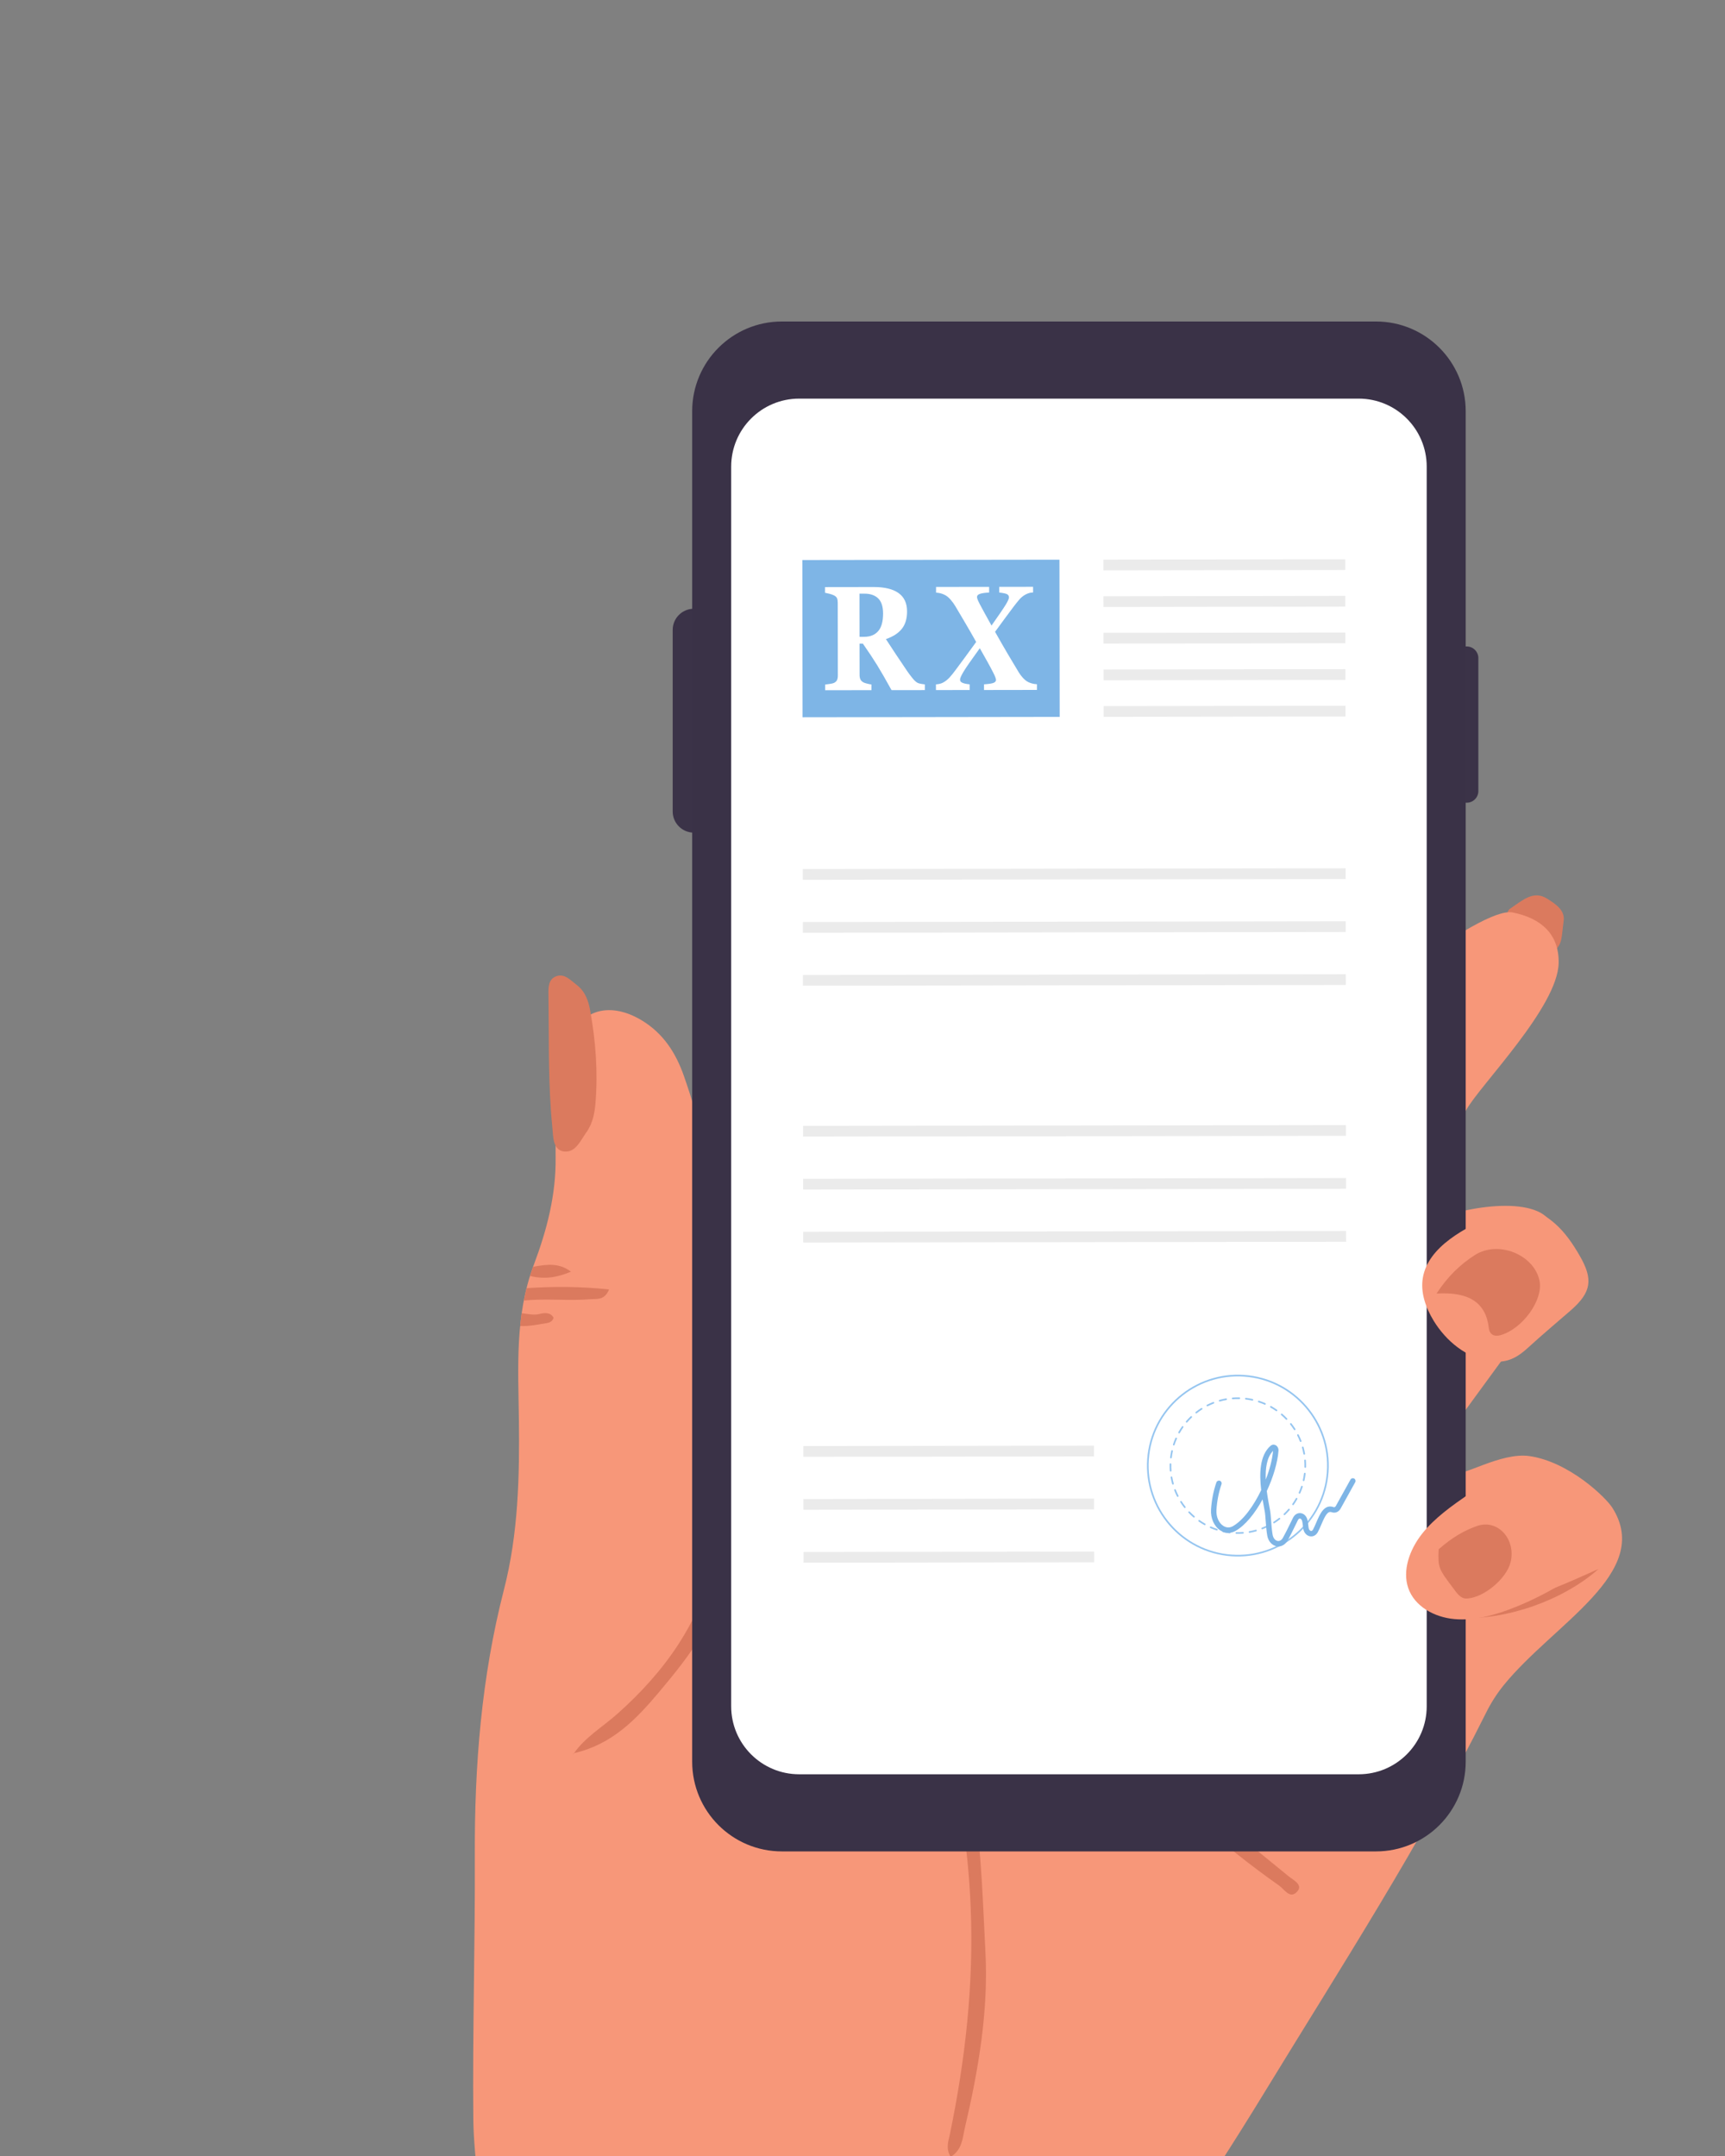 <svg xmlns="http://www.w3.org/2000/svg" width="144" height="180" viewBox="0 0 144 180" fill="none">
    <rect x="0" y="0" width="144" height="180" fill="#808080" stroke="none"/>
    <g clip-path="url(#clip0_301_6286)">
        <path d="M130.435 77.698C130.468 77.413 130.502 77.127 130.535 76.841C130.637 75.965 129.814 75.449 129.154 75.029C127.998 74.294 127.077 75.187 126.051 75.871C125.832 76.017 125.758 76.407 125.832 76.716C125.906 77.025 126.091 77.264 126.286 77.461C126.719 77.901 127.222 78.201 127.72 78.496C127.893 78.598 128.065 78.7 128.238 78.802C128.884 79.184 129.597 79.892 130.146 78.925C130.328 78.605 130.374 78.228 130.416 77.862C130.422 77.807 130.429 77.752 130.436 77.698L130.435 77.698Z" fill="#DB7A5E"/>
        <path d="M89.02 198.456C88.576 199.004 88.142 199.555 87.719 200.11H34.348C34.965 198.644 35.674 197.22 36.532 195.883C38.369 193.02 39.222 190.171 39.738 187.061C40.305 183.644 39.544 180.311 39.512 176.939C39.442 169.595 39.667 162.243 39.637 154.898C39.606 147.443 40.182 140.054 42.067 132.723C43.275 128.025 43.376 123.25 43.315 118.458C43.261 114.167 42.973 109.827 44.556 105.612C45.653 102.69 46.419 99.774 46.382 96.631C46.345 93.539 46.679 90.391 47.44 87.323C48.167 84.388 50.746 83.515 53.513 85.152C55.397 86.267 56.426 87.953 57.072 89.776C59.954 97.908 60.419 106.406 60.934 114.89C60.976 115.572 60.719 116.322 61.419 116.956C61.723 116.726 61.973 116.581 62.157 116.386C62.448 116.079 62.719 115.752 62.956 115.411C67.763 108.448 72.268 101.354 77.754 94.728C84.692 86.348 91.988 78.251 99.498 70.301C101.687 67.983 103.882 65.482 107.242 64.276C111.475 62.756 115.291 64.219 115.628 67.641C115.888 70.287 115.224 72.867 113.504 75.075C109.898 79.705 106.011 84.165 102.484 88.841C99.467 92.839 96.129 96.671 93.832 101.077C91.581 105.396 89.126 109.608 86.053 113.536C85.374 114.406 84.359 115.33 84.475 116.694C85.854 116.188 86.418 115.22 87.088 114.329C90.109 110.317 92.534 105.971 95.555 101.979C99.721 96.475 105.778 92.607 110.143 87.221C111.93 85.018 123.568 75.641 126.273 76.18C128.677 76.659 130.16 78.015 130.113 80.404C130.041 84.077 123.561 90.585 122.394 92.674C121.385 94.479 120.134 96.141 118.814 97.789C116.6 100.554 114.21 103.246 112.788 106.453C112.693 106.595 112.597 106.736 112.502 106.877C112.585 106.911 112.668 106.945 112.751 106.979C112.774 106.843 115.726 104.168 117.192 103.09C119.645 101.287 125.962 99.829 128.578 101.238C130.047 102.029 129.895 103.908 130.978 105.078C133.151 107.428 129.029 108.565 127.134 111.159C125.371 113.574 123.608 115.989 121.841 118.403C121.475 118.902 120.277 122.594 121.209 123.008C122.032 123.374 125.253 121.213 127.689 121.568C130.984 122.048 134.046 125.007 134.602 125.888C138.017 131.299 129.706 135.537 125.524 140.697C124.955 141.4 124.464 142.173 124.07 142.965C118.63 153.881 111.942 164.234 105.544 174.709C100.55 182.887 95.174 190.879 89.02 198.455V198.456Z" fill="#F79779"/>
        <path d="M116.653 65.499C116.475 63.816 115.553 62.967 114.01 62.497C112.436 62.017 111.101 62.775 109.804 63.262C109.223 63.48 109.564 64.375 110.422 64.501C112.474 64.801 114.133 65.43 114.861 67.429C115.194 68.347 115.972 68.114 116.341 67.24C116.604 66.619 116.835 65.975 116.653 65.499ZM117.888 120.214C113.759 119.276 111.387 116.547 110.001 112.556C107.119 114.995 105.024 117.76 103.334 120.827C102.862 121.684 102.88 123.098 101.157 123.018C102.254 119.533 104.392 116.555 106.942 113.787C108.441 112.161 110.033 110.711 111.191 108.572C111.325 108.323 112.161 107.287 112.383 107.304C112.516 107.573 111.66 108.818 111.463 109.194C109.614 112.699 112.191 115.304 114.61 117.406C115.669 118.327 116.967 119.2 118.431 119.482C118.222 119.703 118.04 119.949 117.889 120.214L117.888 120.214Z" fill="#DB7A5E"/>
        <path d="M71.653 116.419C72.827 116.52 74.008 116.572 75.182 116.675C79.437 117.048 83.479 117.657 87.094 120.085C90.395 122.301 94.673 122.901 98.625 123.954C99.633 124.223 100.389 124.657 100.782 125.468C102.334 128.672 105.075 130.916 108.076 132.97C108.88 133.52 109.831 134.031 109.632 135.176C108.956 139.051 111.051 142.123 113.075 145.179C114.008 146.588 115.226 147.843 116.328 149.158C116.584 149.463 116.879 149.922 117.382 149.638C118.07 149.248 117.548 148.814 117.274 148.469C115.408 146.112 113.332 143.9 112.047 141.176C110.223 137.309 112.062 134.389 116.787 133.874C118.922 133.641 121.098 133.622 123.124 132.785C123.539 132.613 124.047 132.49 123.885 131.982C123.713 131.443 123.177 131.595 122.782 131.756C120.458 132.705 117.957 132.674 115.536 132.81C112.814 132.963 110.056 132.374 108.584 130.189C106.655 127.326 109.76 123.176 114.193 122.531C115.271 122.374 116.349 122.228 117.423 122.061C117.401 121.644 117.469 121.226 117.607 120.829C111.922 121.517 106.879 122.945 106.445 130.061C103.398 128.414 102.52 125.614 100.826 123.383C96.602 122.234 92.27 121.362 88.341 119.474C87.168 118.91 85.983 118.386 85.007 117.578C84.219 116.925 83.305 116.556 82.253 116.434C78.74 116.025 75.252 115.445 71.684 115.401C71.171 115.394 70.461 115.187 70.374 115.776C70.256 116.58 71.121 116.372 71.652 116.418L71.653 116.419ZM110.242 133.042C111.179 133.025 111.959 133.364 112.77 133.773C112.251 134.481 111.862 135.104 110.961 135.613C111.099 134.575 110.682 133.805 110.242 133.042ZM57.329 198.688C57.079 199.255 57.039 199.731 57.197 200.11H53.952C52.064 199.335 50.232 198.448 48.417 197.545C47.599 197.138 46.661 196.741 46.273 195.289C49.172 196.633 51.683 197.682 54.056 198.935C55.83 199.87 56.11 199.134 56.311 197.741C56.417 197.01 55.452 195.631 56.883 195.67C57.907 195.698 57.484 197.204 57.453 198.098C57.447 198.295 57.41 198.504 57.328 198.688H57.329ZM60.133 200.11C60.204 199.812 60.262 199.505 60.411 199.281C61.137 198.189 60.621 196.529 62.377 195.901C62.595 197.4 61.907 198.755 61.362 200.11H60.133Z" fill="#DB7A5E"/>
        <path d="M82.284 124.338C81.695 127.391 82.664 129.97 83.489 132.518C85.285 138.069 89.149 142.485 93.596 146.423C97.863 150.203 102.032 154.099 106.781 157.424C107.209 157.724 107.639 158.502 108.189 158.018C108.893 157.398 107.997 156.994 107.546 156.626C102.135 152.205 96.657 147.848 91.78 142.93C87.194 138.305 84.013 133.088 83.414 126.735C83.343 125.98 83.5 125.108 82.284 124.339L82.284 124.338ZM67.831 200.11C67.653 199.958 67.476 199.806 67.297 199.655C65.731 198.329 64.542 196.588 62.381 195.877C59.053 193.304 54.77 192.702 50.757 191.539C49.949 191.305 48.892 191.374 48.468 190.221C50.275 190.086 51.723 190.625 53.168 191.005C58.269 192.349 63.2 193.932 66.907 197.633C67.755 198.479 68.628 199.306 69.525 200.11H67.831ZM109.904 85.096C108.076 87.046 108.455 88.922 108.865 90.864C109.377 93.284 110.922 94.813 113.38 95.578C116.242 96.469 118.23 96.271 119.951 95.017C120.348 94.727 121.324 93.813 121.324 93.813C121.324 93.813 120.606 94.041 120.212 94.215C118.729 94.87 117.535 95.95 115.53 95.612C111.204 94.884 108.486 91.79 109.391 87.352C109.515 86.742 109.72 85.824 109.904 85.096H109.904ZM99.012 101.867C99.266 105.211 102.8 107.623 106.815 107.219C107.803 107.12 110.017 105.925 110.017 105.925C110.017 105.925 107.67 106.108 106.852 106.154C104.345 106.293 102.397 105.519 100.916 103.772C100.363 103.119 99.97 102.331 99.012 101.867V101.867ZM95.628 78.589C96.273 81.545 98.376 83.312 101.237 84.45C101.602 84.595 102.099 84.854 102.391 84.356C102.477 84.209 102.295 83.77 102.114 83.697C99.373 82.589 97.539 80.572 95.628 78.589V78.589ZM82.805 95.368C84.674 97.1 86.758 98.527 89.556 98.864C89.938 98.909 90.338 98.891 90.39 98.443C90.407 98.287 90.239 97.988 90.117 97.973C87.425 97.646 85.483 95.821 82.805 95.368H82.805Z" fill="#DB7A5E"/>
        <path d="M47.907 146.39L47.811 146.503L47.886 146.375L47.907 146.39Z" fill="#DB7A5E"/>
        <path d="M51.525 143.097C55.553 139.513 58.458 135.381 59.565 130.332C60.493 126.097 60.232 121.838 60.434 117.587C60.459 117.066 60.175 116.224 60.964 116.168C61.019 116.442 61.145 116.709 61.419 116.957C61.515 116.884 61.604 116.821 61.688 116.762C61.722 117.051 61.673 117.392 61.667 117.653C61.635 118.981 61.53 120.31 61.427 121.638C61.289 123.418 61.834 124.598 63.725 125.663C70.112 129.26 75.125 134.127 78.245 140.349C81.828 147.497 81.863 155.316 82.263 163.001C82.519 167.908 81.676 172.824 80.54 177.675C80.344 178.512 80.344 179.459 79.36 180.074C78.92 179.352 79.182 178.733 79.297 178.172C80.591 171.913 81.29 165.643 81.033 159.288C80.816 153.939 79.998 148.724 78.361 143.615C76.314 137.224 71.3 132.775 66.156 128.45C64.903 127.396 63.423 126.353 61.557 126.154C60.696 128.478 62.705 129.152 64.055 130.142C67.673 132.795 70.39 135.99 71.896 140.431C70.56 139.646 70.088 138.746 69.567 137.891C67.71 134.843 65.291 132.254 62.136 130.216C61.33 129.695 60.752 129.582 60.653 130.591C60.243 134.801 57.665 138.13 54.949 141.349C53.115 143.522 51.094 145.646 47.925 146.364C48.852 145.032 50.311 144.175 51.524 143.096L51.525 143.097ZM47.907 146.39L47.886 146.375C47.899 146.372 47.912 146.368 47.925 146.365C47.919 146.373 47.912 146.381 47.907 146.39ZM49.258 108.47C47.418 108.624 45.571 108.383 43.73 108.583C43.797 108.236 43.874 107.89 43.96 107.545C46.194 107.399 48.447 107.395 50.842 107.655C50.461 108.59 49.828 108.423 49.258 108.47ZM44.503 105.765C45.745 105.523 46.728 105.454 47.663 106.172C46.614 106.6 45.571 106.855 44.244 106.527C44.324 106.273 44.41 106.019 44.503 105.765ZM43.55 109.638C44.046 109.69 44.555 109.825 45.044 109.701C45.438 109.601 45.951 109.541 46.21 110.006C46.112 110.435 45.689 110.458 45.362 110.511C44.717 110.616 44.065 110.736 43.423 110.706C43.458 110.349 43.498 109.993 43.549 109.638H43.55ZM133.435 130.994C132.472 131.419 131.533 131.848 130.583 132.246C129.632 132.639 128.679 133.018 127.71 133.348C126.745 133.693 125.765 133.99 124.775 134.275C123.784 134.555 122.782 134.804 121.764 135.072C122.816 135.135 123.871 135.055 124.91 134.884C125.951 134.718 126.975 134.445 127.973 134.103C128.967 133.747 129.937 133.324 130.855 132.805C131.775 132.291 132.65 131.697 133.435 130.994L133.435 130.994Z" fill="#DB7A5E"/>
        <path d="M122.278 53.971H122.438C122.975 53.971 123.411 54.408 123.411 54.945V66.043C123.411 66.581 122.975 67.017 122.438 67.017H122.278C121.74 67.017 121.304 66.581 121.304 66.043V54.945C121.304 54.408 121.74 53.971 122.278 53.971Z" fill="#3B3348"/>
        <path d="M57.936 50.822H57.924C56.947 50.822 56.155 51.614 56.155 52.591V67.748C56.155 68.724 56.947 69.516 57.924 69.516H57.936C58.912 69.516 59.704 68.724 59.704 67.748V52.591C59.704 51.614 58.912 50.822 57.936 50.822Z" fill="#3B3348"/>
        <path d="M114.864 154.57H65.272C61.135 154.57 57.782 151.217 57.782 147.08V34.331C57.782 30.194 61.135 26.841 65.272 26.841H114.864C119 26.841 122.354 30.194 122.354 34.331V147.08C122.354 151.217 119 154.57 114.864 154.57Z" fill="#3A3247"/>
        <path d="M113.42 148.131H66.715C63.579 148.131 61.037 145.589 61.037 142.453V38.958C61.037 35.822 63.579 33.28 66.715 33.28H113.42C116.556 33.28 119.099 35.822 119.099 38.958V142.453C119.099 145.589 116.556 148.131 113.42 148.131Z" fill="white"/>
        <path d="M112.301 46.693L92.111 46.721L92.112 47.618L112.302 47.59L112.301 46.693Z" fill="#EBEBEB"/>
        <path d="M112.305 49.751L92.115 49.779L92.116 50.675L112.306 50.647L112.305 49.751Z" fill="#EBEBEB"/>
        <path d="M112.309 52.808L92.119 52.836L92.121 53.733L112.31 53.705L112.309 52.808Z" fill="#EBEBEB"/>
        <path d="M112.314 55.866L92.124 55.894L92.125 56.791L112.315 56.762L112.314 55.866Z" fill="#EBEBEB"/>
        <path d="M112.318 58.923L92.128 58.951L92.129 59.848L112.319 59.82L112.318 58.923Z" fill="#EBEBEB"/>
        <path d="M112.332 72.493L67.014 72.556L67.016 73.453L112.333 73.389L112.332 72.493Z" fill="#EBEBEB"/>
        <path d="M112.337 76.914L67.02 76.978L67.021 77.874L112.338 77.811L112.337 76.914Z" fill="#EBEBEB"/>
        <path d="M112.344 81.336L67.027 81.399L67.028 82.296L112.345 82.233L112.344 81.336Z" fill="#EBEBEB"/>
        <path d="M112.354 93.932L67.037 93.995L67.038 94.892L112.355 94.829L112.354 93.932Z" fill="#EBEBEB"/>
        <path d="M112.36 98.354L67.043 98.417L67.044 99.314L112.362 99.25L112.36 98.354Z" fill="#EBEBEB"/>
        <path d="M112.367 102.775L67.05 102.839L67.051 103.735L112.368 103.672L112.367 102.775Z" fill="#EBEBEB"/>
        <path d="M91.323 120.695L67.061 120.729L67.062 121.626L91.324 121.592L91.323 120.695Z" fill="#EBEBEB"/>
        <path d="M91.328 125.117L67.067 125.151L67.068 126.048L91.329 126.014L91.328 125.117Z" fill="#EBEBEB"/>
        <path d="M91.335 129.538L67.074 129.572L67.075 130.469L91.336 130.435L91.335 129.538Z" fill="#EBEBEB"/>
        <path d="M88.442 46.727L66.978 46.756L66.997 59.883L88.46 59.853L88.442 46.727Z" fill="#7EB5E6"/>
        <path d="M77.206 57.613L74.423 57.617C73.941 56.744 73.541 56.048 73.222 55.531C72.903 55.014 72.507 54.416 72.032 53.737H71.752L71.756 56.352C71.756 56.498 71.78 56.621 71.826 56.722C71.872 56.824 71.96 56.908 72.089 56.977C72.154 57.009 72.255 57.043 72.394 57.077C72.532 57.111 72.65 57.134 72.749 57.146V57.619L68.881 57.624V57.151C68.979 57.139 69.109 57.122 69.271 57.099C69.433 57.077 69.548 57.049 69.616 57.017C69.746 56.952 69.832 56.87 69.876 56.771C69.921 56.672 69.942 56.545 69.942 56.392L69.934 50.319C69.934 50.173 69.915 50.052 69.877 49.955C69.84 49.858 69.749 49.773 69.606 49.7C69.497 49.648 69.368 49.604 69.22 49.568C69.072 49.531 68.955 49.505 68.87 49.489V49.016L72.938 49.01C73.847 49.009 74.538 49.177 75.01 49.514C75.483 49.851 75.719 50.361 75.72 51.045C75.721 51.648 75.576 52.132 75.285 52.499C74.994 52.865 74.551 53.152 73.955 53.359C74.187 53.714 74.458 54.127 74.767 54.596C75.076 55.064 75.398 55.543 75.732 56.032C75.838 56.19 75.982 56.383 76.165 56.611C76.347 56.839 76.509 56.979 76.648 57.032C76.727 57.06 76.826 57.084 76.947 57.104C77.068 57.124 77.155 57.136 77.206 57.14V57.613H77.206ZM73.718 51.217C73.717 50.643 73.581 50.224 73.31 49.959C73.038 49.695 72.652 49.562 72.152 49.563H71.748L71.752 53.167H72.141C72.641 53.166 73.03 53.01 73.305 52.697C73.581 52.386 73.718 51.892 73.718 51.217V51.217ZM86.565 57.6L82.144 57.607V57.134C82.566 57.105 82.839 57.061 82.962 57.002C83.084 56.943 83.145 56.865 83.145 56.768C83.145 56.716 83.123 56.632 83.079 56.516C83.034 56.401 82.972 56.269 82.894 56.119C82.774 55.881 82.614 55.583 82.415 55.225C82.215 54.868 82.007 54.499 81.792 54.119C81.079 55.103 80.625 55.757 80.433 56.08C80.241 56.404 80.145 56.618 80.145 56.724C80.145 56.78 80.153 56.828 80.169 56.866C80.184 56.905 80.225 56.942 80.289 56.978C80.337 57.01 80.419 57.041 80.535 57.069C80.651 57.097 80.788 57.119 80.947 57.135V57.608L78.131 57.611V57.138C78.277 57.126 78.394 57.108 78.481 57.083C78.568 57.059 78.654 57.024 78.739 56.98C78.937 56.87 79.112 56.731 79.265 56.563C79.418 56.395 79.577 56.2 79.741 55.977C79.978 55.657 80.247 55.295 80.546 54.89C80.845 54.485 81.16 54.054 81.489 53.596C81.175 53.035 80.862 52.489 80.548 51.959C80.234 51.43 79.968 50.98 79.749 50.608C79.64 50.422 79.504 50.236 79.342 50.051C79.18 49.865 79.009 49.732 78.832 49.651C78.743 49.607 78.644 49.569 78.535 49.539C78.425 49.509 78.294 49.488 78.14 49.476V49.003L82.571 48.997V49.47C82.227 49.486 81.973 49.523 81.807 49.58C81.642 49.637 81.559 49.722 81.559 49.835C81.559 49.892 81.576 49.964 81.608 50.051C81.641 50.138 81.705 50.274 81.801 50.46C81.883 50.621 82.01 50.857 82.183 51.168C82.356 51.479 82.551 51.832 82.77 52.228C83.412 51.318 83.814 50.725 83.979 50.447C84.143 50.17 84.226 49.981 84.226 49.88C84.226 49.763 84.178 49.675 84.082 49.616C83.987 49.558 83.764 49.508 83.415 49.468V48.995L86.24 48.992V49.465C86.111 49.469 86.005 49.483 85.922 49.507C85.838 49.532 85.742 49.57 85.633 49.623C85.422 49.736 85.245 49.876 85.102 50.042C84.959 50.208 84.803 50.403 84.633 50.625C84.381 50.958 84.14 51.281 83.91 51.596C83.681 51.91 83.399 52.294 83.066 52.748C83.479 53.483 83.833 54.099 84.126 54.596C84.42 55.092 84.698 55.558 84.962 55.994C85.064 56.18 85.196 56.367 85.359 56.555C85.52 56.743 85.689 56.877 85.862 56.958C85.944 56.994 86.038 57.029 86.143 57.06C86.249 57.093 86.389 57.114 86.562 57.126V57.599L86.565 57.6Z" fill="white"/>
        <path d="M102.648 128.015H102.645C102.461 127.993 102.277 127.961 102.098 127.922C102.06 127.913 102.037 127.876 102.045 127.839C102.053 127.802 102.091 127.778 102.128 127.786C102.303 127.825 102.483 127.856 102.662 127.878C102.7 127.882 102.729 127.917 102.724 127.955C102.719 127.993 102.687 128.021 102.649 128.016L102.648 128.015ZM103.199 128.056C103.164 128.051 103.137 128.021 103.138 127.985C103.139 127.946 103.171 127.916 103.209 127.917C103.39 127.921 103.574 127.917 103.754 127.903C103.793 127.9 103.826 127.929 103.829 127.967C103.831 128.005 103.802 128.039 103.765 128.041C103.579 128.056 103.391 128.06 103.206 128.056C103.204 128.056 103.201 128.056 103.199 128.056H103.199ZM101.572 127.778C101.567 127.777 101.563 127.776 101.559 127.774C101.383 127.717 101.207 127.65 101.037 127.575C101.002 127.56 100.986 127.519 101.002 127.484C101.017 127.448 101.058 127.433 101.093 127.448C101.259 127.521 101.43 127.587 101.602 127.643C101.639 127.655 101.658 127.694 101.646 127.73C101.636 127.763 101.604 127.782 101.572 127.778ZM104.298 127.973C104.269 127.97 104.244 127.947 104.239 127.917C104.232 127.879 104.257 127.843 104.295 127.836C104.473 127.805 104.652 127.765 104.827 127.716C104.864 127.705 104.902 127.727 104.912 127.764C104.922 127.801 104.901 127.84 104.864 127.849C104.685 127.899 104.501 127.941 104.319 127.973C104.312 127.974 104.305 127.974 104.298 127.973V127.973ZM100.562 127.333C100.553 127.332 100.545 127.33 100.537 127.325C100.375 127.234 100.216 127.133 100.064 127.027C100.033 127.005 100.025 126.961 100.047 126.93C100.069 126.899 100.113 126.891 100.144 126.913C100.292 127.017 100.447 127.115 100.605 127.204C100.638 127.222 100.65 127.265 100.632 127.298C100.617 127.323 100.59 127.336 100.563 127.333H100.562ZM105.361 127.677C105.336 127.674 105.314 127.657 105.304 127.633C105.29 127.597 105.308 127.557 105.344 127.543C105.513 127.477 105.68 127.402 105.842 127.321C105.876 127.303 105.918 127.317 105.935 127.351C105.952 127.386 105.939 127.427 105.905 127.445C105.739 127.528 105.567 127.605 105.394 127.672C105.383 127.677 105.372 127.678 105.361 127.677ZM99.66 126.699C99.647 126.698 99.634 126.693 99.623 126.683C99.482 126.562 99.346 126.433 99.218 126.299C99.191 126.271 99.192 126.227 99.22 126.2C99.247 126.174 99.291 126.175 99.318 126.202C99.443 126.333 99.576 126.459 99.713 126.577C99.743 126.602 99.746 126.646 99.721 126.675C99.705 126.694 99.682 126.702 99.66 126.699V126.699ZM106.344 127.178C106.324 127.175 106.306 127.165 106.294 127.146C106.273 127.114 106.283 127.071 106.316 127.051C106.469 126.953 106.618 126.847 106.761 126.736C106.791 126.712 106.835 126.717 106.858 126.748C106.882 126.778 106.877 126.822 106.846 126.845C106.7 126.959 106.547 127.068 106.39 127.168C106.376 127.177 106.36 127.18 106.344 127.178ZM98.898 125.902C98.88 125.9 98.864 125.891 98.852 125.876C98.737 125.73 98.628 125.576 98.528 125.42C98.508 125.388 98.518 125.345 98.55 125.324C98.582 125.303 98.625 125.313 98.646 125.346C98.743 125.498 98.849 125.648 98.961 125.791C98.985 125.821 98.979 125.865 98.949 125.888C98.934 125.9 98.915 125.905 98.898 125.902ZM107.212 126.498C107.197 126.496 107.182 126.489 107.171 126.477C107.144 126.449 107.145 126.405 107.173 126.379C107.304 126.254 107.43 126.121 107.549 125.983C107.574 125.954 107.618 125.951 107.646 125.976C107.676 126.001 107.679 126.045 107.654 126.074C107.532 126.214 107.403 126.351 107.269 126.479C107.253 126.494 107.232 126.5 107.212 126.498ZM98.305 124.972C98.283 124.969 98.263 124.956 98.252 124.935C98.168 124.769 98.091 124.597 98.024 124.424C98.01 124.389 98.027 124.349 98.063 124.334C98.099 124.32 98.139 124.338 98.153 124.374C98.219 124.543 98.294 124.71 98.376 124.872C98.393 124.906 98.38 124.948 98.345 124.965C98.332 124.971 98.319 124.974 98.306 124.971L98.305 124.972ZM107.932 125.662C107.921 125.661 107.91 125.657 107.9 125.65C107.869 125.628 107.861 125.585 107.884 125.553C107.988 125.405 108.086 125.25 108.175 125.092C108.194 125.059 108.237 125.047 108.27 125.066C108.303 125.084 108.315 125.127 108.296 125.16C108.205 125.322 108.105 125.481 107.998 125.633C107.983 125.655 107.957 125.665 107.933 125.662H107.932ZM97.905 123.944C97.878 123.941 97.854 123.922 97.847 123.894C97.797 123.715 97.755 123.532 97.723 123.349C97.716 123.311 97.742 123.275 97.779 123.269C97.817 123.262 97.853 123.287 97.86 123.325C97.891 123.503 97.931 123.682 97.981 123.857C97.991 123.894 97.969 123.932 97.933 123.942C97.924 123.945 97.914 123.945 97.906 123.944H97.905ZM108.474 124.702C108.468 124.701 108.461 124.699 108.455 124.697C108.42 124.681 108.404 124.64 108.419 124.605C108.492 124.44 108.558 124.268 108.614 124.096C108.626 124.06 108.665 124.04 108.702 124.052C108.738 124.064 108.758 124.103 108.746 124.139C108.688 124.316 108.621 124.491 108.546 124.661C108.534 124.69 108.504 124.706 108.474 124.702V124.702ZM97.714 122.859C97.682 122.854 97.656 122.828 97.653 122.795C97.639 122.61 97.634 122.422 97.638 122.237C97.64 122.198 97.671 122.168 97.71 122.169C97.748 122.17 97.778 122.202 97.778 122.24C97.773 122.421 97.778 122.605 97.792 122.785C97.795 122.823 97.766 122.857 97.728 122.86C97.723 122.86 97.718 122.86 97.714 122.86V122.859ZM108.818 123.654C108.818 123.654 108.813 123.654 108.811 123.653C108.774 123.645 108.75 123.608 108.759 123.57C108.798 123.394 108.829 123.213 108.851 123.033L108.852 123.02C108.857 122.982 108.891 122.955 108.93 122.959C108.968 122.964 108.995 122.999 108.99 123.037L108.989 123.049C108.966 123.234 108.934 123.42 108.894 123.6C108.887 123.636 108.853 123.658 108.818 123.654H108.818ZM97.74 121.756C97.701 121.752 97.674 121.717 97.679 121.679V121.673C97.702 121.49 97.733 121.307 97.773 121.128C97.781 121.09 97.818 121.066 97.856 121.074C97.893 121.083 97.916 121.12 97.909 121.157C97.87 121.332 97.84 121.51 97.818 121.689V121.695C97.813 121.733 97.778 121.76 97.74 121.755L97.74 121.756ZM108.951 122.547C108.916 122.543 108.889 122.512 108.89 122.477C108.894 122.295 108.889 122.112 108.876 121.932C108.873 121.893 108.901 121.86 108.94 121.857C108.978 121.854 109.011 121.883 109.014 121.921C109.028 122.106 109.033 122.294 109.029 122.48C109.028 122.518 108.996 122.548 108.958 122.547C108.956 122.547 108.954 122.547 108.952 122.547L108.951 122.547ZM97.977 120.679C97.973 120.679 97.968 120.678 97.964 120.676C97.927 120.664 97.908 120.625 97.919 120.589C97.977 120.413 98.043 120.237 98.118 120.067C98.134 120.032 98.175 120.016 98.21 120.031C98.245 120.047 98.261 120.087 98.246 120.123C98.173 120.288 98.108 120.46 98.051 120.632C98.041 120.664 98.009 120.684 97.977 120.679ZM108.867 121.447C108.837 121.443 108.812 121.421 108.807 121.39C108.775 121.212 108.735 121.033 108.686 120.859C108.675 120.822 108.697 120.784 108.734 120.773C108.771 120.763 108.809 120.784 108.819 120.821C108.87 121 108.912 121.183 108.944 121.366C108.951 121.404 108.925 121.44 108.888 121.447C108.881 121.448 108.874 121.448 108.867 121.447ZM98.42 119.67C98.411 119.669 98.403 119.666 98.395 119.662C98.361 119.643 98.35 119.6 98.368 119.567C98.459 119.405 98.56 119.246 98.666 119.094C98.688 119.063 98.732 119.055 98.763 119.077C98.794 119.099 98.802 119.143 98.78 119.174C98.676 119.322 98.578 119.477 98.49 119.635C98.476 119.66 98.448 119.673 98.421 119.67H98.42ZM108.569 120.385C108.544 120.382 108.522 120.366 108.512 120.342C108.447 120.174 108.371 120.006 108.289 119.844C108.272 119.81 108.285 119.768 108.319 119.751C108.354 119.734 108.395 119.747 108.412 119.781C108.497 119.947 108.574 120.118 108.641 120.291C108.655 120.327 108.638 120.367 108.602 120.381C108.591 120.385 108.579 120.387 108.568 120.385H108.569ZM99.054 118.767C99.041 118.765 99.028 118.76 99.017 118.751C98.987 118.726 98.984 118.682 99.009 118.653C99.131 118.512 99.26 118.376 99.394 118.248C99.421 118.221 99.466 118.222 99.492 118.25C99.519 118.277 99.518 118.321 99.49 118.348C99.36 118.473 99.233 118.606 99.115 118.743C99.099 118.762 99.076 118.77 99.054 118.767H99.054ZM108.068 119.403C108.049 119.4 108.03 119.389 108.018 119.371C107.921 119.219 107.814 119.069 107.703 118.927C107.679 118.896 107.684 118.853 107.714 118.829C107.744 118.806 107.788 118.811 107.811 118.841C107.926 118.987 108.035 119.14 108.135 119.297C108.156 119.329 108.147 119.372 108.114 119.392C108.1 119.401 108.084 119.405 108.068 119.403H108.068ZM99.85 118.004C99.833 118.002 99.816 117.994 99.804 117.978C99.78 117.948 99.786 117.905 99.816 117.881C99.961 117.767 100.115 117.658 100.271 117.558C100.304 117.537 100.347 117.547 100.367 117.579C100.388 117.612 100.378 117.655 100.346 117.675C100.193 117.772 100.043 117.879 99.901 117.99C99.886 118.002 99.867 118.007 99.849 118.005L99.85 118.004ZM107.387 118.536C107.371 118.534 107.356 118.527 107.345 118.515C107.22 118.384 107.086 118.258 106.949 118.14C106.92 118.115 106.917 118.071 106.942 118.042C106.967 118.013 107.01 118.01 107.04 118.035C107.181 118.155 107.317 118.285 107.445 118.419C107.472 118.446 107.471 118.491 107.443 118.517C107.428 118.532 107.407 118.538 107.387 118.536ZM100.78 117.411C100.758 117.409 100.738 117.395 100.727 117.374C100.71 117.339 100.723 117.298 100.757 117.281C100.923 117.196 101.095 117.12 101.267 117.052C101.303 117.039 101.343 117.056 101.358 117.092C101.372 117.128 101.354 117.168 101.318 117.182C101.149 117.248 100.982 117.323 100.82 117.404C100.807 117.411 100.794 117.413 100.781 117.412L100.78 117.411ZM106.55 117.818C106.539 117.816 106.528 117.812 106.519 117.806C106.37 117.702 106.215 117.604 106.057 117.515C106.024 117.497 106.012 117.454 106.03 117.421C106.049 117.387 106.092 117.375 106.125 117.394C106.287 117.485 106.446 117.585 106.598 117.692C106.629 117.714 106.637 117.757 106.615 117.789C106.6 117.81 106.575 117.821 106.55 117.818H106.55ZM101.808 117.01C101.781 117.007 101.757 116.988 101.749 116.961C101.739 116.924 101.76 116.885 101.797 116.875C101.976 116.825 102.16 116.783 102.342 116.75C102.38 116.743 102.416 116.769 102.423 116.806C102.43 116.844 102.404 116.88 102.367 116.887C102.189 116.918 102.01 116.959 101.835 117.008C101.826 117.011 101.817 117.012 101.808 117.01H101.808ZM105.589 117.277C105.582 117.276 105.576 117.274 105.569 117.272C105.403 117.199 105.232 117.134 105.059 117.078C105.023 117.066 105.003 117.027 105.015 116.99C105.027 116.954 105.066 116.933 105.102 116.945C105.279 117.003 105.454 117.07 105.625 117.144C105.659 117.16 105.676 117.2 105.66 117.236C105.648 117.264 105.618 117.281 105.589 117.277ZM102.893 116.819C102.861 116.815 102.835 116.789 102.832 116.755C102.829 116.717 102.858 116.684 102.896 116.681C103.081 116.667 103.269 116.662 103.455 116.666C103.494 116.668 103.524 116.699 103.523 116.737C103.521 116.775 103.49 116.805 103.452 116.804C103.27 116.8 103.087 116.805 102.907 116.819C102.902 116.819 102.897 116.819 102.893 116.819ZM104.54 116.936C104.54 116.936 104.536 116.935 104.533 116.934C104.36 116.896 104.182 116.866 104.005 116.844L103.995 116.843C103.957 116.839 103.93 116.804 103.935 116.766C103.939 116.728 103.974 116.701 104.012 116.705L104.022 116.707C104.203 116.728 104.385 116.76 104.563 116.799C104.601 116.807 104.625 116.844 104.616 116.881C104.609 116.917 104.575 116.94 104.54 116.936H104.54Z" fill="#95C5F0"/>
        <path d="M102.417 129.892C98.264 129.387 95.296 125.596 95.802 121.443C96.308 117.29 100.098 114.322 104.252 114.828C108.405 115.334 111.372 119.124 110.866 123.278C110.36 127.431 106.57 130.398 102.417 129.892H102.417ZM104.235 114.966C100.157 114.47 96.436 117.382 95.94 121.46C95.443 125.538 98.356 129.258 102.434 129.755C106.511 130.251 110.232 127.338 110.728 123.261C111.225 119.184 108.312 115.463 104.235 114.966Z" fill="#95C5F0"/>
        <path d="M106.715 129.108C106.67 129.108 106.623 129.104 106.578 129.096C106.18 129.026 105.87 128.674 105.787 128.197C105.719 127.805 105.687 127.366 105.658 126.98C105.634 126.653 105.612 126.345 105.572 126.147L105.549 126.026C105.501 125.77 105.447 125.484 105.396 125.183C104.762 126.344 103.963 127.348 103.134 127.815C102.734 128.04 102.28 128.028 101.888 127.782C101.358 127.449 101.047 126.759 101.095 126.026C101.146 125.238 101.296 124.478 101.541 123.765C101.581 123.647 101.71 123.584 101.829 123.624C101.947 123.665 102.01 123.794 101.969 123.912C101.738 124.587 101.595 125.308 101.547 126.055C101.51 126.626 101.738 127.153 102.129 127.399C102.379 127.556 102.657 127.564 102.912 127.421C103.785 126.929 104.648 125.732 105.283 124.407C105.119 123.032 105.149 121.512 106.058 120.711C106.178 120.605 106.34 120.583 106.48 120.652C106.643 120.733 106.742 120.924 106.726 121.126C106.651 122.105 106.287 123.333 105.749 124.485C105.818 125.014 105.913 125.52 105.994 125.943L106.016 126.063C106.06 126.285 106.083 126.592 106.11 126.948C106.137 127.324 106.169 127.75 106.234 128.121C106.283 128.407 106.448 128.615 106.655 128.651C106.823 128.68 106.982 128.586 107.092 128.393C107.301 128.024 107.497 127.62 107.687 127.23C107.771 127.058 107.857 126.88 107.944 126.707C108.074 126.448 108.312 126.304 108.567 126.329C108.836 126.356 109.054 126.561 109.137 126.865C109.17 126.984 109.203 127.205 109.236 127.522C109.255 127.701 109.347 127.798 109.43 127.815C109.523 127.833 109.585 127.746 109.614 127.693C109.708 127.517 109.798 127.305 109.886 127.1C110.18 126.409 110.545 125.548 111.328 125.827C111.43 125.863 111.497 125.761 111.514 125.729L112.735 123.529C112.796 123.419 112.933 123.38 113.043 123.441C113.152 123.502 113.192 123.639 113.131 123.749L111.912 125.946L111.91 125.95C111.753 126.232 111.458 126.355 111.176 126.254C110.848 126.138 110.65 126.46 110.303 127.278C110.212 127.493 110.117 127.715 110.012 127.909C109.867 128.179 109.611 128.313 109.343 128.26C109.046 128.202 108.823 127.924 108.786 127.57C108.746 127.186 108.715 127.039 108.7 126.985C108.662 126.844 108.583 126.787 108.522 126.781C108.456 126.774 108.394 126.822 108.349 126.911C108.263 127.082 108.177 127.259 108.094 127.43C107.901 127.826 107.702 128.236 107.485 128.617C107.308 128.93 107.021 129.11 106.714 129.11L106.715 129.108ZM106.271 121.132C105.749 121.67 105.625 122.579 105.664 123.527C105.991 122.683 106.211 121.839 106.271 121.132Z" fill="#7EB5E6"/>
        <path d="M45.982 92.618C46.017 93.128 46.06 93.638 46.112 94.146C46.182 94.83 46.12 96.06 47.132 96.141C48.068 96.216 48.472 95.198 48.949 94.535C49.491 93.78 49.643 92.911 49.713 92.047C49.922 89.448 49.722 86.87 49.258 84.317C49.115 83.535 48.844 82.764 48.133 82.222C47.64 81.847 47.13 81.256 46.445 81.502C45.759 81.747 45.775 82.452 45.784 83.068C45.83 86.225 45.762 89.441 45.983 92.618H45.982Z" fill="#DB7A5E"/>
        <path d="M122.595 124.749C121.186 125.729 119.749 126.733 118.704 128.062C117.658 129.391 117.055 131.128 117.559 132.587C118.082 134.102 119.711 135.021 121.415 135.174C123.118 135.327 124.882 134.826 126.529 134.161C129.567 132.934 132.392 131.12 134.763 128.874C134.993 128.655 135.232 128.41 135.28 128.116C135.308 127.937 135.262 127.763 135.208 127.597C134.692 126.005 133.492 124.727 132.085 123.78C131.033 123.072 128.899 121.564 127.492 121.609C126.078 121.654 123.762 123.938 122.595 124.749Z" fill="#F79779"/>
        <path d="M120.094 129.351C120.033 130.905 120.078 130.963 121.377 132.681C121.58 132.95 121.904 133.464 122.398 133.458C123.784 133.442 125.765 131.833 126.105 130.412C126.562 128.502 125.027 126.795 123.295 127.404C122.238 127.775 121.216 128.359 120.094 129.351Z" fill="#DB7A5E"/>
        <path d="M126.188 113.455C125.707 113.655 125.165 113.737 124.488 113.655C122.407 113.4 120.693 111.93 119.678 110.264C119.009 109.166 118.57 107.907 118.775 106.687C119.217 104.059 122.342 102.475 124.757 101.42C125.433 101.124 126.043 100.954 126.618 100.908L128.011 101.064C128.601 101.255 129.176 101.607 129.776 102.128C130.674 102.911 131.301 103.855 131.871 104.84C133.015 106.818 132.848 107.894 131.121 109.403C129.97 110.408 128.788 111.391 127.665 112.421C127.18 112.867 126.721 113.234 126.187 113.455H126.188Z" fill="#F79779"/>
        <path d="M119.921 107.997C122.597 107.84 124.044 108.713 124.289 110.906C124.33 111.281 124.605 111.656 125.26 111.47C127.097 110.949 128.846 108.539 128.514 106.923C128.066 104.753 125.078 103.52 123.107 104.79C121.905 105.564 120.866 106.548 119.921 107.997Z" fill="#DB7A5E"/>
    </g>
    <defs>
        <clipPath id="clip0_301_6286">
            <rect width="169.502" height="200.11" fill="white"/>
        </clipPath>
    </defs>
</svg>
